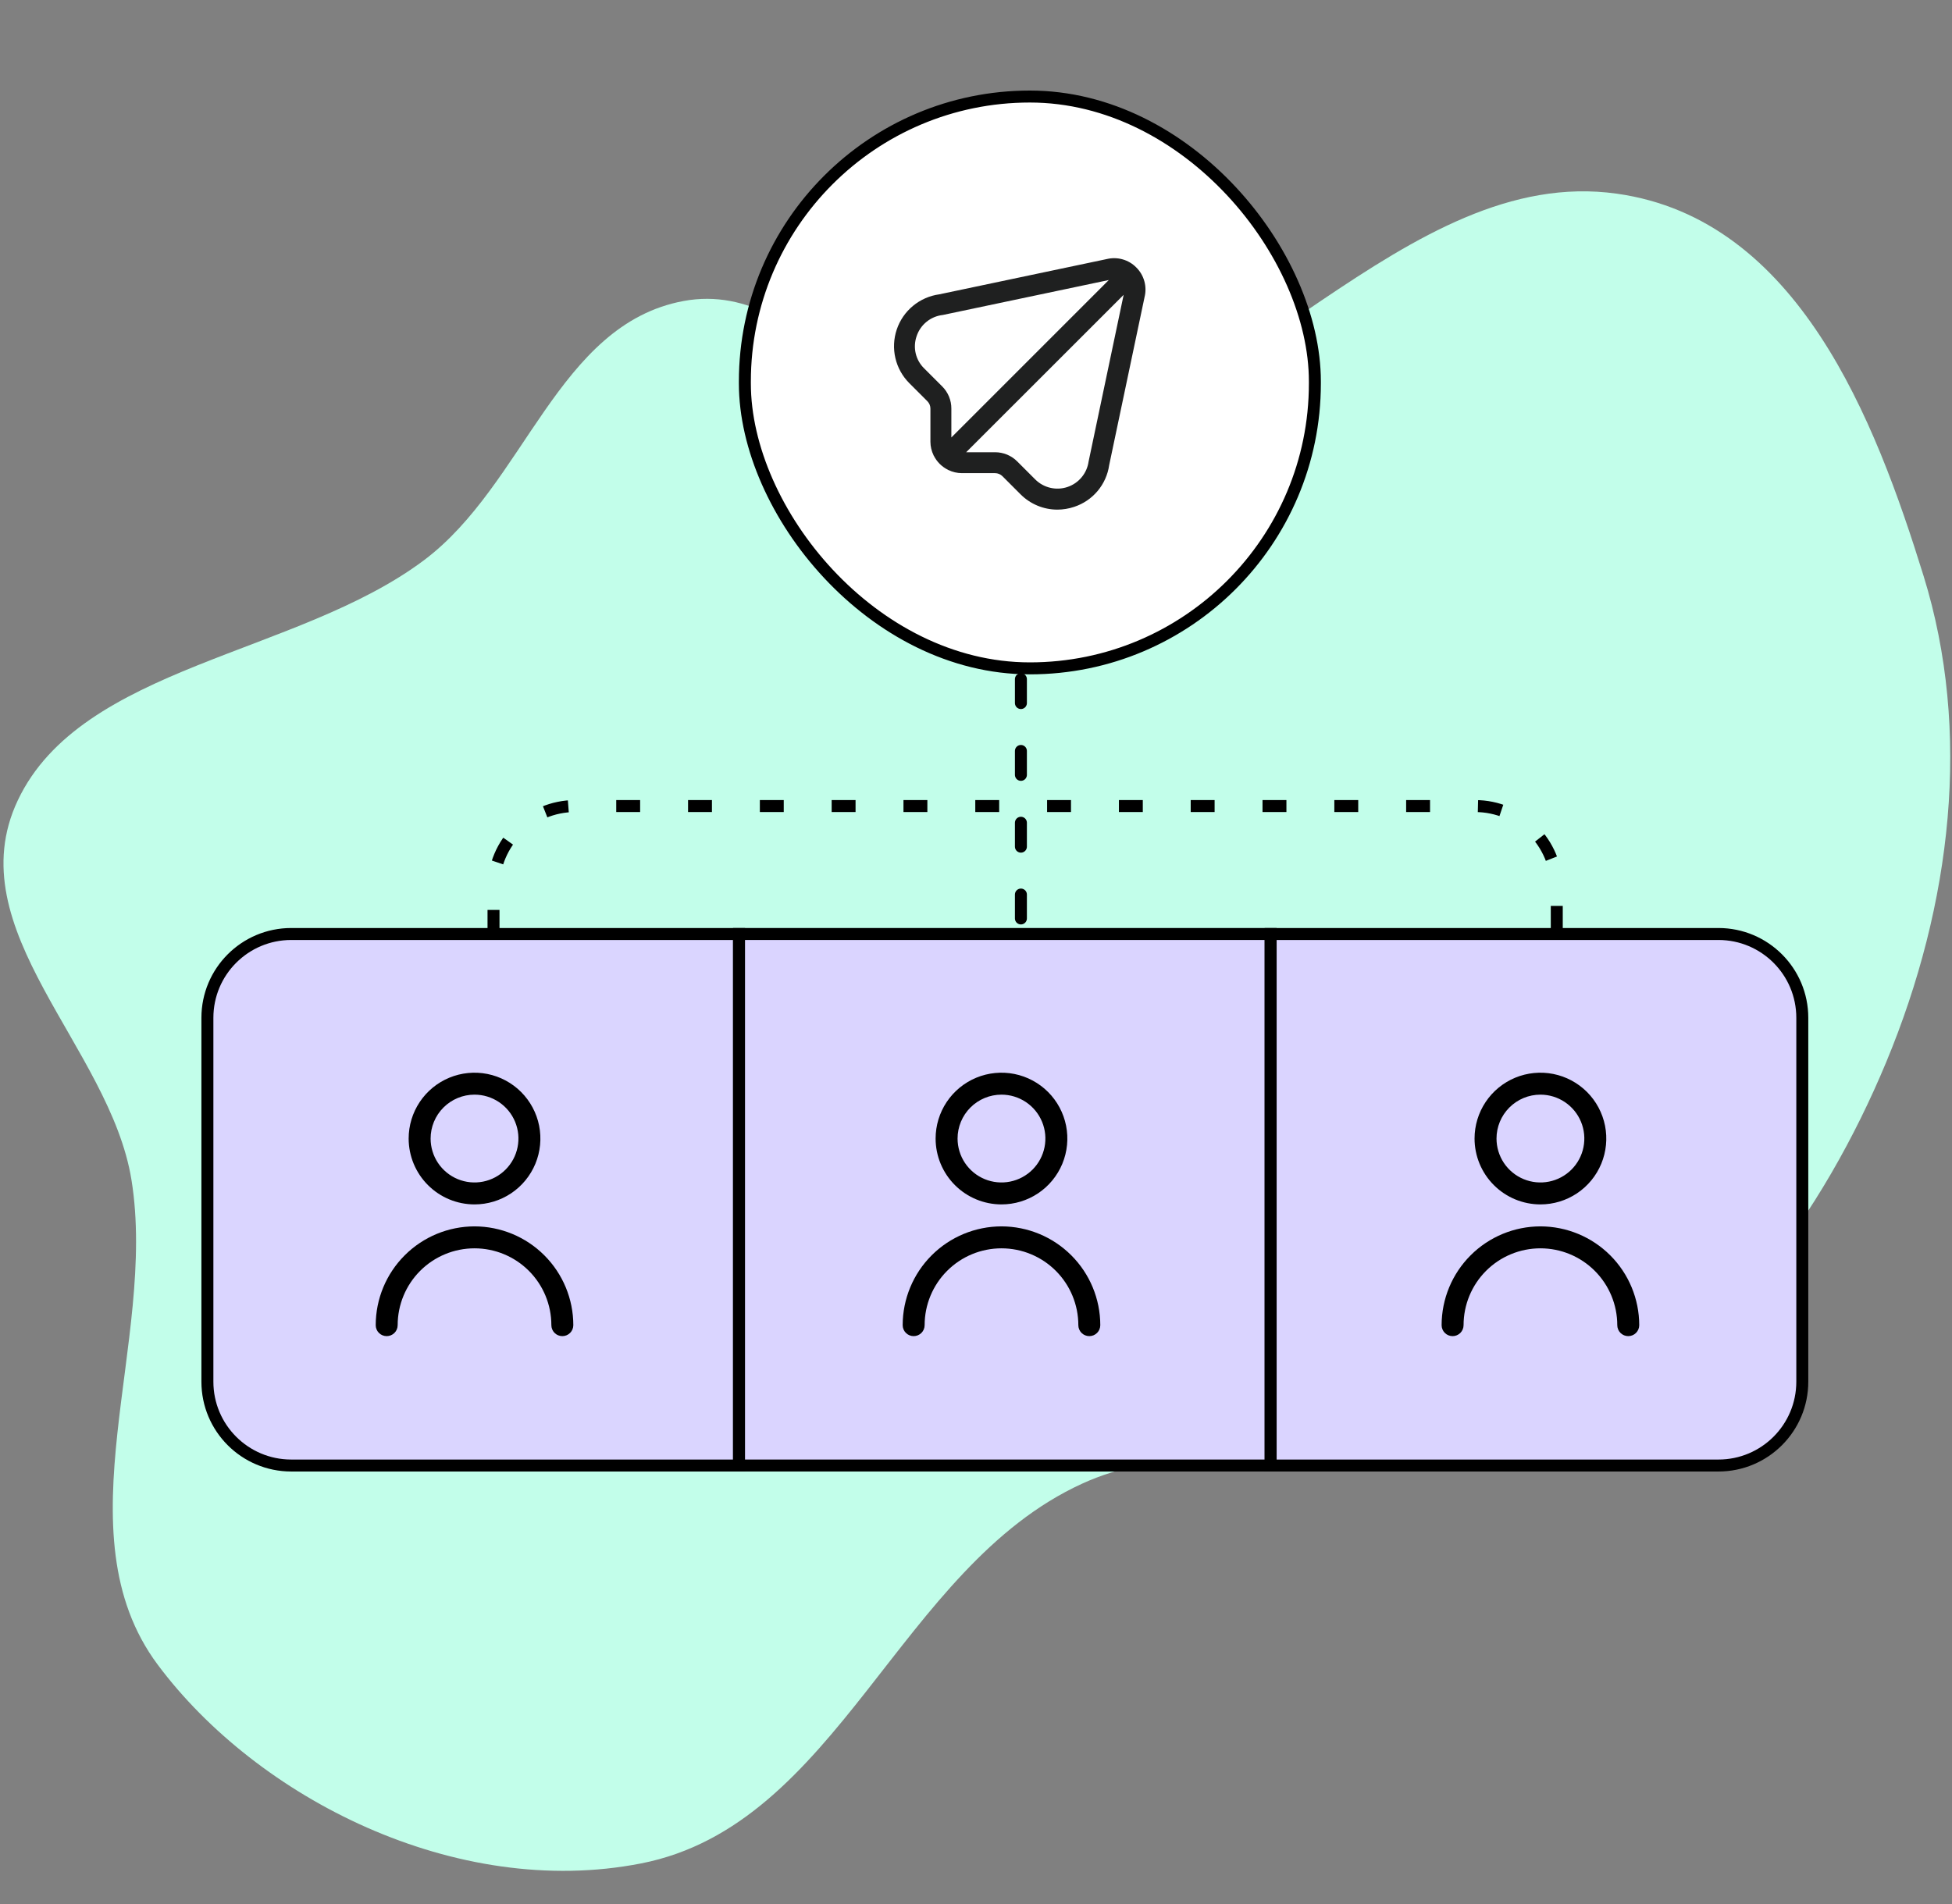 <svg width="165" height="161" viewBox="0 0 165 161" fill="none" xmlns="http://www.w3.org/2000/svg">
<rect x="0" y="0" width="165" height="161" fill="#808080" stroke="none"/>
<path fill-rule="evenodd" clip-rule="evenodd" d="M57.773 25.45C47.145 27.428 44.384 40.952 35.845 47.359C25.118 55.408 6.879 56.28 1.502 67.67C-3.661 78.609 9.292 88.506 11.113 99.753C13.325 113.417 4.987 129.545 13.331 140.741C21.73 152.01 38.527 160.612 54.187 157.544C70.892 154.273 75.978 132.522 91.474 125.435C104.159 119.635 119.826 128.351 132.152 121.891C145.283 115.009 154.179 102.443 159.429 89.822C165.006 76.413 166.66 61.801 162.598 48.694C158.499 35.468 151.972 18.522 136.668 16.374C118.807 13.866 104.615 35.862 86.248 37.974C75.094 39.258 68.854 23.387 57.773 25.45Z" fill="#C2FEEA"/>
<path d="M41.716 78.951V75.062C41.716 71.244 44.811 68.148 48.629 68.148H124.679C128.497 68.148 131.592 71.244 131.592 75.062V78.519" stroke="black" stroke-width="1.012" stroke-dasharray="2.02 4.05"/>
<line x1="86.296" y1="57.42" x2="86.296" y2="78.877" stroke="black" stroke-width="1.012" stroke-linecap="round" stroke-dasharray="2.02 4.05"/>
<path d="M17.531 86.051C17.531 82.138 20.703 78.965 24.617 78.965H62.469V123.903H24.617C20.703 123.903 17.531 120.73 17.531 116.817V86.051Z" fill="#DAD5FF"/>
<path d="M17.531 86.051C17.531 82.138 20.703 78.965 24.617 78.965H62.469V123.903H24.617C20.703 123.903 17.531 120.73 17.531 116.817V86.051Z" stroke="black" stroke-width="1.012"/>
<g clip-path="url(#clip0_206_207)">
<path d="M40.111 101.827C41.212 101.827 42.288 101.501 43.204 100.889C44.12 100.277 44.833 99.407 45.255 98.39C45.676 97.373 45.786 96.253 45.572 95.173C45.357 94.093 44.826 93.101 44.048 92.322C43.269 91.543 42.277 91.013 41.197 90.798C40.117 90.584 38.997 90.694 37.98 91.115C36.962 91.537 36.093 92.25 35.481 93.166C34.869 94.082 34.543 95.158 34.543 96.259C34.544 97.736 35.131 99.151 36.175 100.195C37.219 101.239 38.634 101.826 40.111 101.827ZM40.111 92.547C40.845 92.547 41.562 92.765 42.173 93.173C42.783 93.581 43.259 94.16 43.54 94.839C43.821 95.517 43.895 96.263 43.751 96.984C43.608 97.704 43.255 98.365 42.735 98.884C42.216 99.403 41.555 99.757 40.835 99.9C40.115 100.043 39.368 99.97 38.69 99.689C38.012 99.408 37.432 98.932 37.024 98.322C36.616 97.711 36.399 96.993 36.399 96.259C36.399 95.275 36.79 94.331 37.486 93.635C38.182 92.939 39.126 92.547 40.111 92.547Z" fill="black"/>
<path d="M40.11 103.684C37.896 103.686 35.773 104.567 34.208 106.133C32.642 107.698 31.761 109.821 31.759 112.035C31.759 112.282 31.856 112.518 32.03 112.692C32.204 112.866 32.44 112.963 32.687 112.963C32.933 112.963 33.169 112.866 33.343 112.692C33.517 112.518 33.614 112.282 33.614 112.035C33.614 110.313 34.299 108.66 35.517 107.442C36.735 106.224 38.388 105.54 40.11 105.54C41.833 105.54 43.486 106.224 44.704 107.442C45.922 108.66 46.606 110.313 46.606 112.035C46.606 112.282 46.704 112.518 46.878 112.692C47.052 112.866 47.288 112.963 47.534 112.963C47.78 112.963 48.016 112.866 48.19 112.692C48.364 112.518 48.462 112.282 48.462 112.035C48.46 109.821 47.579 107.698 46.013 106.133C44.448 104.567 42.325 103.686 40.11 103.684Z" fill="black"/>
</g>
<rect x="62.469" y="78.965" width="44.938" height="44.938" fill="#DAD4FF"/>
<rect x="62.469" y="78.965" width="44.938" height="44.938" stroke="black" stroke-width="1.012"/>
<g clip-path="url(#clip1_206_207)">
<path d="M84.654 101.827C85.755 101.827 86.832 101.501 87.747 100.889C88.663 100.277 89.376 99.407 89.798 98.39C90.219 97.373 90.33 96.253 90.115 95.173C89.9 94.093 89.37 93.101 88.591 92.322C87.812 91.543 86.82 91.013 85.74 90.798C84.66 90.584 83.54 90.694 82.523 91.115C81.506 91.537 80.636 92.25 80.024 93.166C79.412 94.082 79.086 95.158 79.086 96.259C79.087 97.736 79.674 99.151 80.718 100.195C81.762 101.239 83.178 101.826 84.654 101.827ZM84.654 92.547C85.388 92.547 86.106 92.765 86.716 93.173C87.326 93.581 87.802 94.16 88.083 94.839C88.364 95.517 88.438 96.263 88.294 96.984C88.151 97.704 87.798 98.365 87.279 98.884C86.759 99.403 86.098 99.757 85.378 99.9C84.658 100.043 83.912 99.97 83.233 99.689C82.555 99.408 81.975 98.932 81.567 98.322C81.16 97.711 80.942 96.993 80.942 96.259C80.942 95.275 81.333 94.331 82.029 93.635C82.725 92.939 83.669 92.547 84.654 92.547Z" fill="black"/>
<path d="M84.654 103.684C82.44 103.686 80.317 104.567 78.751 106.133C77.185 107.698 76.305 109.821 76.302 112.035C76.302 112.282 76.4 112.518 76.574 112.692C76.748 112.866 76.984 112.963 77.23 112.963C77.476 112.963 77.712 112.866 77.886 112.692C78.06 112.518 78.158 112.282 78.158 112.035C78.158 110.313 78.842 108.66 80.061 107.442C81.279 106.224 82.931 105.54 84.654 105.54C86.377 105.54 88.029 106.224 89.247 107.442C90.465 108.66 91.15 110.313 91.15 112.035C91.15 112.282 91.248 112.518 91.421 112.692C91.596 112.866 91.832 112.963 92.078 112.963C92.324 112.963 92.56 112.866 92.734 112.692C92.908 112.518 93.006 112.282 93.006 112.035C93.003 109.821 92.123 107.698 90.557 106.133C88.991 104.567 86.868 103.686 84.654 103.684Z" fill="black"/>
</g>
<path d="M107.407 78.965H145.259C149.173 78.965 152.346 82.138 152.346 86.051V116.817C152.346 120.73 149.173 123.903 145.259 123.903H107.407V78.965Z" fill="#DAD4FF"/>
<path d="M107.407 78.965H145.259C149.173 78.965 152.346 82.138 152.346 86.051V116.817C152.346 120.73 149.173 123.903 145.259 123.903H107.407V78.965Z" stroke="black" stroke-width="1.012"/>
<g clip-path="url(#clip2_206_207)">
<path d="M130.21 101.827C131.311 101.827 132.387 101.501 133.303 100.889C134.219 100.277 134.932 99.407 135.354 98.39C135.775 97.373 135.886 96.253 135.671 95.173C135.456 94.093 134.926 93.101 134.147 92.322C133.368 91.543 132.376 91.013 131.296 90.798C130.216 90.584 129.096 90.694 128.079 91.115C127.062 91.537 126.192 92.25 125.58 93.166C124.968 94.082 124.642 95.158 124.642 96.259C124.643 97.736 125.23 99.151 126.274 100.195C127.318 101.239 128.733 101.826 130.21 101.827ZM130.21 92.547C130.944 92.547 131.662 92.765 132.272 93.173C132.882 93.581 133.358 94.16 133.639 94.839C133.92 95.517 133.994 96.263 133.85 96.984C133.707 97.704 133.354 98.365 132.834 98.884C132.315 99.403 131.654 99.757 130.934 99.9C130.214 100.043 129.468 99.97 128.789 99.689C128.111 99.408 127.531 98.932 127.123 98.322C126.716 97.711 126.498 96.993 126.498 96.259C126.498 95.275 126.889 94.331 127.585 93.635C128.281 92.939 129.225 92.547 130.21 92.547Z" fill="black"/>
<path d="M130.21 103.684C127.995 103.686 125.873 104.567 124.307 106.133C122.741 107.698 121.86 109.821 121.858 112.035C121.858 112.282 121.956 112.518 122.13 112.692C122.304 112.866 122.54 112.963 122.786 112.963C123.032 112.963 123.268 112.866 123.442 112.692C123.616 112.518 123.714 112.282 123.714 112.035C123.714 110.313 124.398 108.66 125.616 107.442C126.835 106.224 128.487 105.54 130.21 105.54C131.933 105.54 133.585 106.224 134.803 107.442C136.021 108.66 136.706 110.313 136.706 112.035C136.706 112.282 136.803 112.518 136.977 112.692C137.151 112.866 137.388 112.963 137.634 112.963C137.88 112.963 138.116 112.866 138.29 112.692C138.464 112.518 138.562 112.282 138.562 112.035C138.559 109.821 137.678 107.698 136.113 106.133C134.547 104.567 132.424 103.686 130.21 103.684Z" fill="black"/>
</g>
<rect x="62.963" y="8.162" width="48.182" height="48.345" rx="24.091" fill="white"/>
<rect x="62.963" y="8.162" width="48.182" height="48.345" rx="24.091" stroke="black" stroke-width="1.012"/>
<g clip-path="url(#clip3_206_207)">
<path d="M96.046 22.609C95.729 22.287 95.334 22.053 94.899 21.929C94.465 21.805 94.005 21.795 93.566 21.9L79.393 24.885C78.577 24.997 77.808 25.335 77.174 25.86C76.539 26.385 76.063 27.077 75.801 27.858C75.538 28.639 75.499 29.478 75.687 30.28C75.875 31.082 76.283 31.815 76.866 32.398L78.388 33.919C78.47 34.001 78.535 34.099 78.58 34.206C78.625 34.314 78.647 34.429 78.647 34.546V37.352C78.649 37.747 78.74 38.136 78.913 38.49L78.906 38.497L78.929 38.52C79.189 39.041 79.612 39.464 80.135 39.721L80.159 39.744L80.165 39.737C80.519 39.91 80.909 40.001 81.303 40.002H84.109C84.344 40.002 84.569 40.095 84.736 40.261L86.256 41.782C86.664 42.194 87.15 42.522 87.685 42.746C88.22 42.97 88.794 43.086 89.374 43.087C89.858 43.086 90.338 43.007 90.796 42.853C91.57 42.599 92.257 42.134 92.781 41.51C93.304 40.886 93.643 40.128 93.758 39.322L96.748 25.118C96.859 24.675 96.852 24.211 96.729 23.771C96.606 23.331 96.371 22.93 96.046 22.609V22.609ZM79.642 32.668L78.12 31.147C77.765 30.801 77.516 30.361 77.403 29.879C77.29 29.396 77.317 28.892 77.48 28.424C77.638 27.944 77.931 27.52 78.324 27.202C78.716 26.884 79.192 26.685 79.694 26.63L93.726 23.675L80.417 36.986V34.546C80.419 34.197 80.351 33.852 80.218 33.529C80.085 33.207 79.889 32.914 79.642 32.668V32.668ZM92.018 39.019C91.95 39.508 91.747 39.969 91.431 40.349C91.116 40.73 90.701 41.015 90.233 41.172C89.765 41.33 89.262 41.353 88.781 41.241C88.3 41.129 87.86 40.884 87.51 40.536L85.986 39.012C85.74 38.765 85.448 38.569 85.126 38.435C84.803 38.302 84.458 38.234 84.109 38.234H81.669L94.98 24.928L92.018 39.019Z" fill="#1F2020"/>
</g>
<defs>
<clipPath id="clip0_206_207">
<rect width="22.272" height="22.272" fill="white" transform="translate(28.975 90.691)"/>
</clipPath>
<clipPath id="clip1_206_207">
<rect width="22.272" height="22.272" fill="white" transform="translate(73.518 90.691)"/>
</clipPath>
<clipPath id="clip2_206_207">
<rect width="22.272" height="22.272" fill="white" transform="translate(119.074 90.691)"/>
</clipPath>
<clipPath id="clip3_206_207">
<rect width="21.259" height="21.259" fill="white" transform="translate(75.568 21.828)"/>
</clipPath>
</defs>
</svg>

